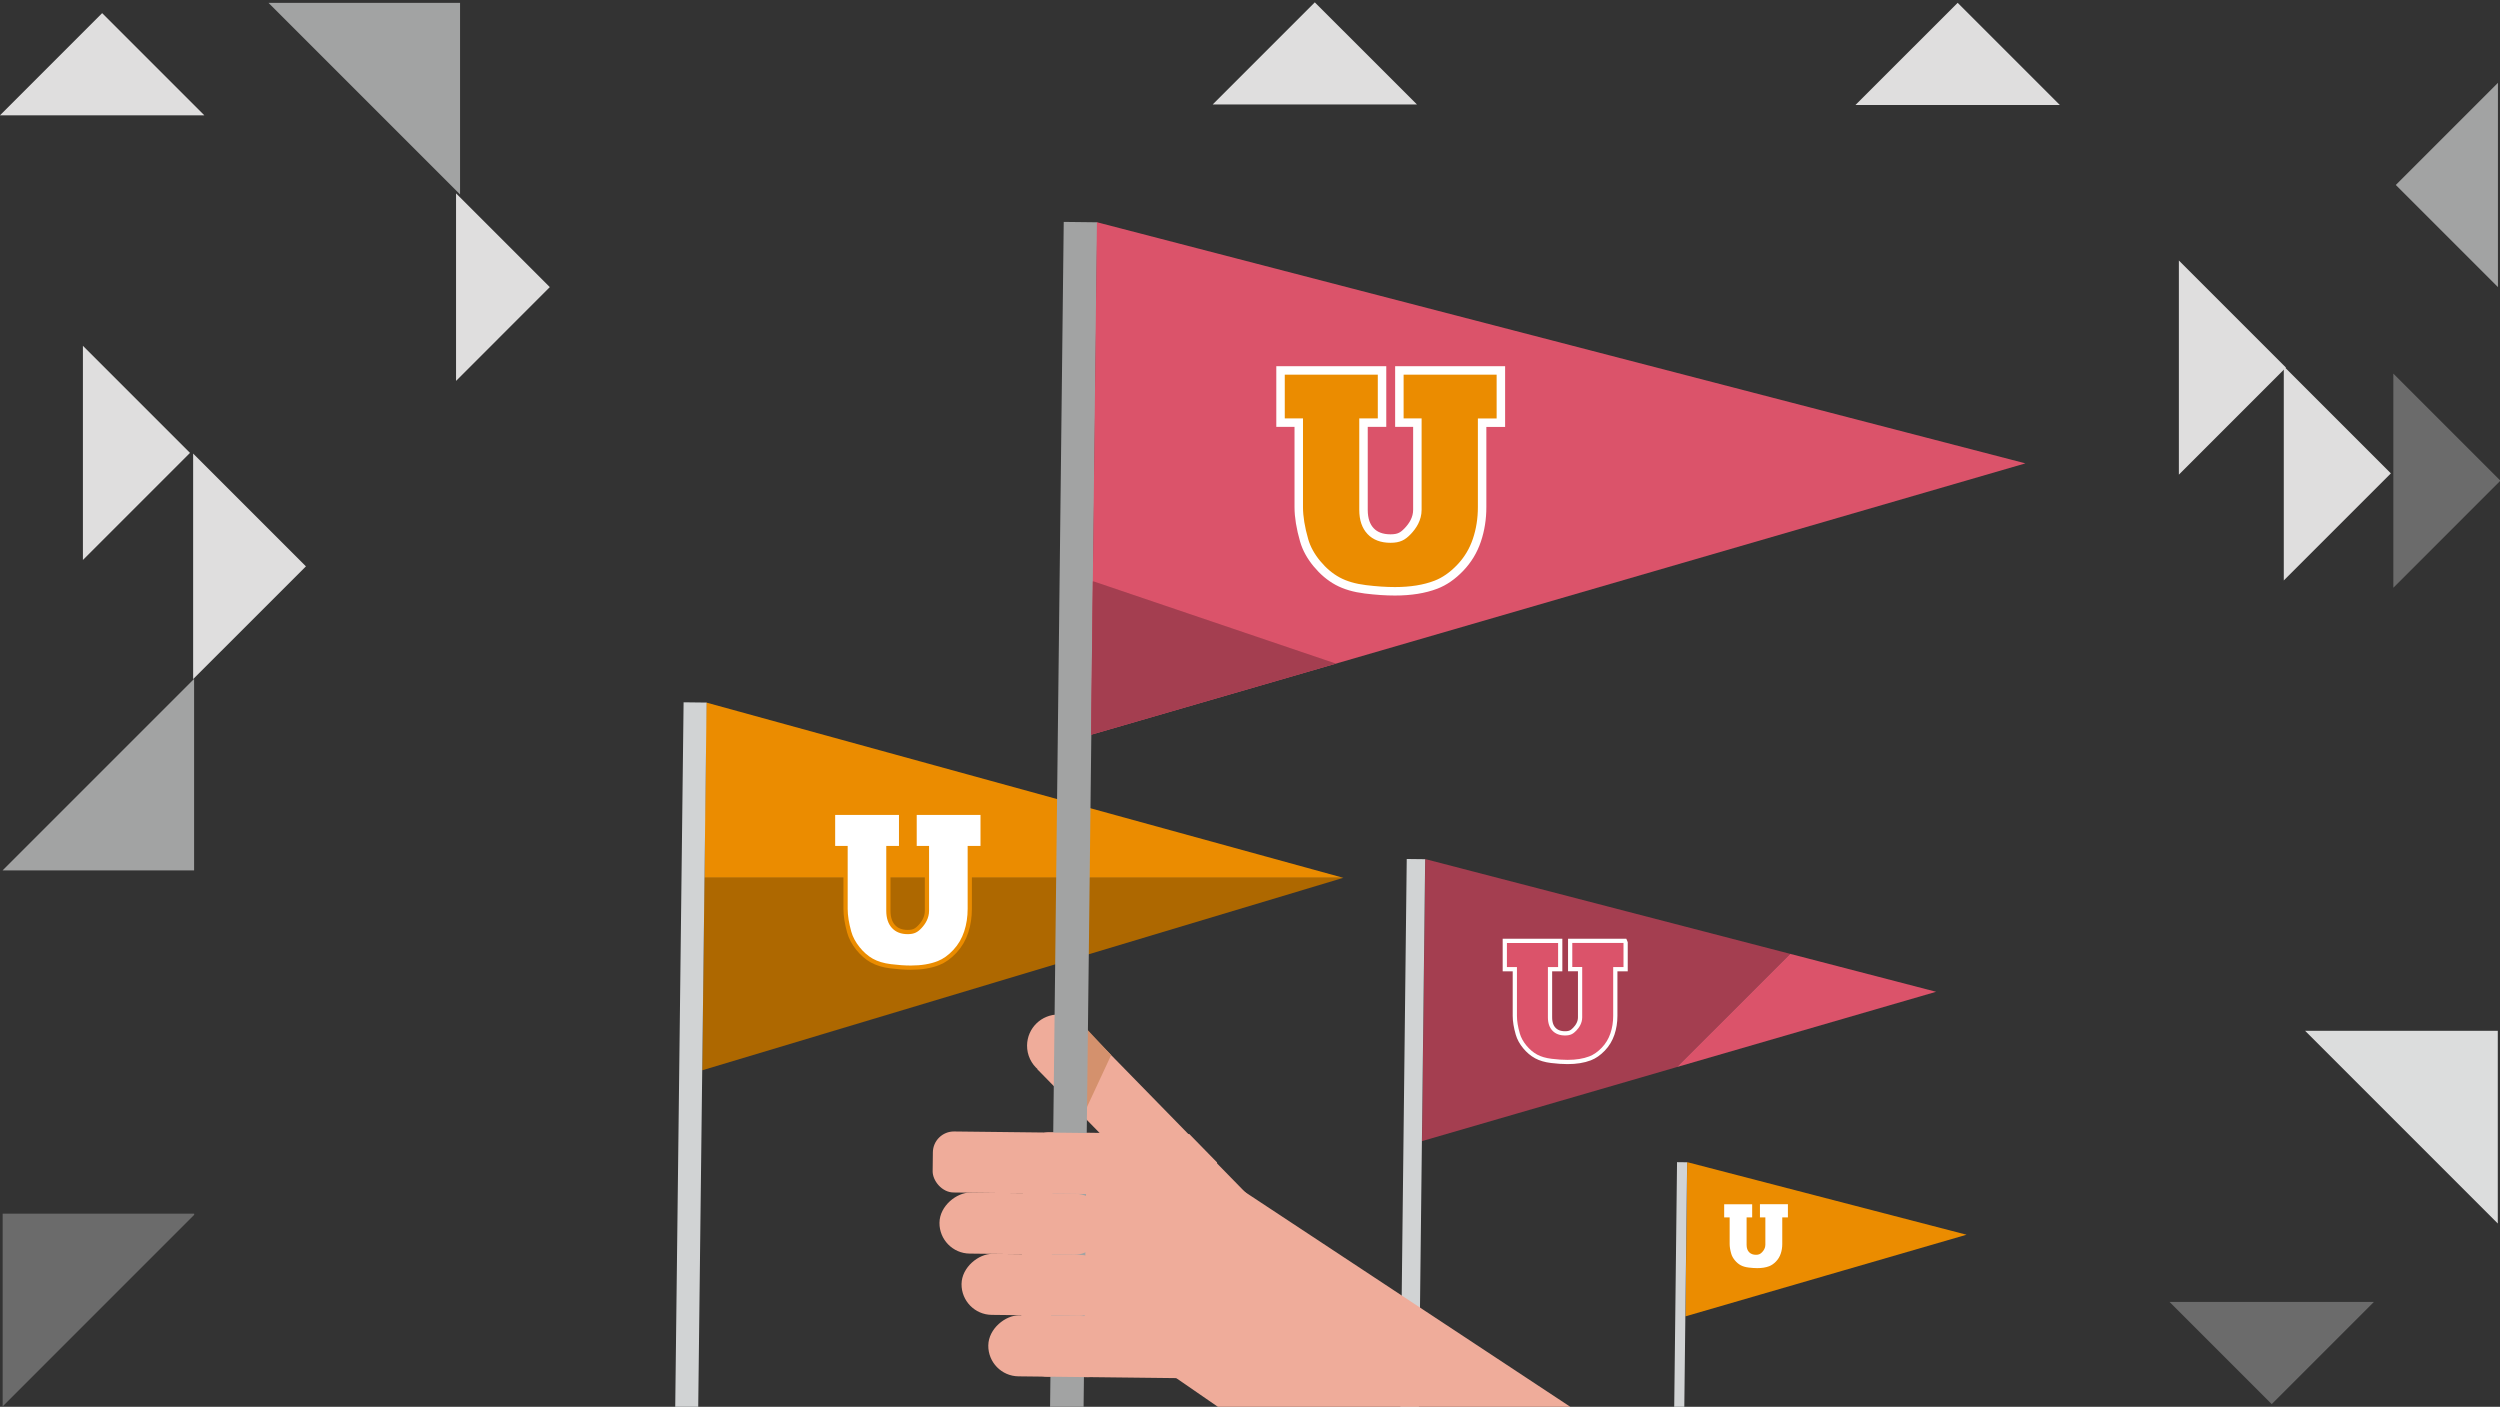 <?xml version="1.0" encoding="UTF-8"?>
<svg id="Layer_1" data-name="Layer 1" xmlns="http://www.w3.org/2000/svg" viewBox="0 0 885 498">
  <rect x="0" y="0" width="885" height="498" fill="#333333" stroke="none"/>
  <defs>
    <style>
      .cls-1 {
        fill: #ae6800;
      }

      .cls-2, .cls-3 {
        fill: #a2a3a3;
      }

      .cls-4 {
        fill: #db536a;
      }

      .cls-5 {
        fill: #d1d3d4;
      }

      .cls-6 {
        fill: #dfdede;
      }

      .cls-6, .cls-7, .cls-8, .cls-3 {
        fill-rule: evenodd;
      }

      .cls-9, .cls-10 {
        stroke-width: 3px;
      }

      .cls-9, .cls-10, .cls-11 {
        stroke-miterlimit: 10;
      }

      .cls-9, .cls-12, .cls-11 {
        fill: #fff;
      }

      .cls-9, .cls-11 {
        stroke: #fff;
      }

      .cls-7 {
        fill: #d4916d;
      }

      .cls-8, .cls-13 {
        fill: #6b6b6b;
      }

      .cls-14 {
        fill: #eb8c00;
      }

      .cls-10 {
        fill: none;
        stroke: #eb8c00;
      }

      .cls-15 {
        fill: #efac9a;
      }

      .cls-16 {
        fill: #dcdddd;
      }

      .cls-11 {
        stroke-width: 6px;
      }

      .cls-17 {
        fill: #a43e50;
      }
    </style>
  </defs>
  <g>
    <g>
      <polygon class="cls-14" points="250.02 248.7 249.35 310.75 475.54 310.75 250.02 248.7"/>
      <polygon class="cls-1" points="475.54 310.75 249.35 310.75 249.02 340.39 249.02 340.39 248.59 378.88 308.09 361.02 308.09 361.02 475.54 310.75"/>
    </g>
    <rect class="cls-5" x="240.25" y="248.64" width="8.14" height="295.83" transform="translate(4.71 -2.86) rotate(.68)"/>
    <path class="cls-10" d="M347.11,288.49h-22.59v10.98h4.37v22.94c0,2.64-1.32,4.68-2.66,6.12-1.34,1.44-2.54,2.16-4.9,2.16s-4.24-.73-5.58-2.19c-1.34-1.46-2.01-3.49-2.01-6.09v-22.94h4.5v-10.98h-22.59v10.98h4.43v22.26c0,2.34.42,5.02,1.27,8.05.52,1.88,1.5,3.71,2.92,5.49,1.42,1.78,2.99,3.14,4.7,4.11,1.71.96,3.84,1.61,6.39,1.93,2.55.32,4.9.49,7.06.49,3.73,0,6.92-.53,9.58-1.59,1.91-.76,3.74-2.07,5.49-3.95,1.74-1.87,3.02-4.06,3.84-6.56.82-2.5,1.22-5.16,1.22-7.97v-22.26h4.55v-10.98Z"/>
    <path class="cls-12" d="M347.11,288.49h-22.59v10.98h4.37v22.94c0,2.64-1.32,4.68-2.66,6.12-1.34,1.44-2.54,2.16-4.9,2.16s-4.24-.73-5.58-2.19c-1.34-1.46-2.01-3.49-2.01-6.09v-22.94h4.5v-10.98h-22.59v10.98h4.43v22.26c0,2.34.42,5.02,1.27,8.05.52,1.88,1.5,3.71,2.92,5.49,1.42,1.78,2.99,3.14,4.7,4.11,1.71.96,3.84,1.61,6.39,1.93,2.55.32,4.9.49,7.06.49,3.73,0,6.92-.53,9.58-1.59,1.91-.76,3.74-2.07,5.49-3.95,1.74-1.87,3.02-4.06,3.84-6.56.82-2.5,1.22-5.16,1.22-7.97v-22.26h4.55v-10.98Z"/>
  </g>
  <g>
    <polygon class="cls-17" points="504.53 304.11 503.73 374.08 503.39 403.95 537.57 394.02 551.11 390.09 593.61 377.74 633.7 337.66 504.53 304.11"/>
    <polygon class="cls-4" points="633.7 337.66 593.61 377.74 685.39 351.09 633.7 337.66"/>
  </g>
  <rect class="cls-5" x="496.7" y="304.07" width="6.52" height="228.37" transform="translate(4.82 -5.69) rotate(.66)"/>
  <path class="cls-9" d="M574.71,333.81h-18.12v8.52h3.51v17.8c0,2.05-1.05,3.63-2.13,4.75-1.08,1.12-2.04,1.68-3.93,1.68s-3.4-.57-4.47-1.7c-1.08-1.13-1.61-2.71-1.61-4.72v-17.8h3.61v-8.52h-18.12v8.52h3.55v17.27c0,1.81.34,3.9,1.02,6.25.42,1.46,1.2,2.88,2.34,4.26,1.14,1.38,2.4,2.44,3.77,3.19,1.37.75,3.08,1.25,5.13,1.5,2.04.25,3.93.38,5.66.38,2.99,0,5.55-.41,7.69-1.23,1.54-.59,3-1.61,4.4-3.06,1.4-1.45,2.42-3.15,3.08-5.09.65-1.94.98-4,.98-6.19v-17.27h3.65v-8.52Z"/>
  <path class="cls-4" d="M574.71,333.81h-18.12v8.52h3.51v17.8c0,2.05-1.05,3.63-2.13,4.75-1.08,1.12-2.04,1.68-3.93,1.68s-3.4-.57-4.47-1.7c-1.08-1.13-1.61-2.71-1.61-4.72v-17.8h3.61v-8.52h-18.12v8.52h3.55v17.27c0,1.81.34,3.9,1.02,6.25.42,1.46,1.2,2.88,2.34,4.26,1.14,1.38,2.4,2.44,3.77,3.19,1.37.75,3.08,1.25,5.13,1.5,2.04.25,3.93.38,5.66.38,2.99,0,5.55-.41,7.69-1.23,1.54-.59,3-1.61,4.4-3.06,1.4-1.45,2.42-3.15,3.08-5.09.65-1.94.98-4,.98-6.19v-17.27h3.65v-8.52Z"/>
  <polygon class="cls-14" points="667.9 429.75 597.27 411.4 596.84 449.66 596.65 465.99 615.34 460.56 622.74 458.41 645.98 451.66 696.16 437.09 667.9 429.75"/>
  <rect class="cls-5" x="592.99" y="411.38" width="3.57" height="124.86" transform="translate(5.46 -6.78) rotate(.66)"/>
  <path class="cls-12" d="M632.93,426.29h-9.91v4.66h1.92v9.73c0,1.12-.58,1.99-1.16,2.6-.59.61-1.12.92-2.15.92s-1.86-.31-2.45-.93c-.59-.62-.88-1.48-.88-2.58v-9.73h1.97v-4.66h-9.91v4.66h1.94v9.44c0,.99.19,2.13.56,3.42.23.8.66,1.58,1.28,2.33.62.75,1.31,1.33,2.06,1.74.75.41,1.69.68,2.8.82,1.12.14,2.15.21,3.09.21,1.63,0,3.04-.23,4.2-.68.84-.32,1.64-.88,2.41-1.67.76-.79,1.33-1.72,1.68-2.78.36-1.06.54-2.19.54-3.38v-9.44h2v-4.66Z"/>
  <polygon class="cls-3" points="884.27 29.32 848.11 65.48 884.27 101.64 884.27 29.32"/>
  <polygon class="cls-6" points="36.16 4.65 0 40.82 72.33 40.82 36.16 4.65"/>
  <polygon class="cls-6" points="465.44 .83 429.28 36.99 501.61 36.99 465.44 .83"/>
  <polygon class="cls-8" points="840.35 460.89 768.03 460.89 804.19 497.05 840.35 460.89"/>
  <polygon class="cls-8" points="885.14 170.16 847.24 132.26 847.24 208.07 885.14 170.16"/>
  <polygon class="cls-16" points="816 364.9 884.22 433.12 884.22 364.9 816 364.9"/>
  <polygon class="cls-13" points="68.74 429.63 .94 429.63 .94 497.86 68.74 430.05 68.74 429.63"/>
  <polygon class="cls-6" points="68.37 240.41 68.37 160.56 108.3 200.49 68.37 240.41"/>
  <polygon class="cls-2" points="68.71 240.32 .91 308.12 68.71 308.12 68.71 240.32"/>
  <polygon class="cls-6" points="693.01 1 656.84 37.16 729.17 37.16 693.01 1"/>
  <polygon class="cls-6" points="809.22 130.12 771.32 92.21 771.32 168.03 809.22 130.12"/>
  <polygon class="cls-6" points="846.37 167.58 808.46 129.67 808.46 205.48 846.37 167.58"/>
  <polygon class="cls-6" points="67.26 160.32 29.35 122.41 29.35 198.23 67.26 160.32"/>
  <polygon class="cls-6" points="161.44 134.84 161.44 68.45 194.63 101.64 161.44 134.84"/>
  <polygon class="cls-2" points="95.06 1.02 162.86 68.82 162.86 1.02 95.06 1.02"/>
  <path class="cls-15" d="M385.7,370.32c-.07,6.11-5.08,11-11.19,10.93-2.64-.03-5.06-.98-6.94-2.55-2.47-2.06-4.03-5.17-3.99-8.63.07-6.11,5.08-11,11.19-10.93,6.11.07,11,5.08,10.93,11.19Z"/>
  <polygon class="cls-15" points="383.46 363.38 447.24 428.63 415.92 428.35 367.24 378.54 383.46 363.38"/>
  <polygon class="cls-7" points="379.91 359.14 393.35 373.5 383.34 395.01 374.64 386.11 379.91 359.14"/>
  <polygon class="cls-15" points="429.21 414.38 590.16 520.63 516.31 556.71 387.05 467.63 377.19 427.13 429.21 414.38"/>
  <path class="cls-15" d="M424.67,487.95l-53.93-.62c-5.19-.06-9.4-4.36-9.34-9.55l.77-67.63c.06-5.19,4.36-9.4,9.55-9.34l49.32.66,9.78,10.01,3.39,67.13c-.06,5.19-4.36,9.4-9.55,9.34Z"/>
  <rect class="cls-2" x="374.08" y="78.58" width="11.86" height="433.84" transform="translate(3.41 -4.33) rotate(.66)"/>
  <polygon class="cls-4" points="717 164.03 386.23 260.1 388.31 78.67 717 164.03"/>
  <rect class="cls-15" x="330.23" y="400.78" width="61.61" height="21.6" rx="7.46" ry="7.46" transform="translate(4.73 -4.1) rotate(.66)"/>
  <rect class="cls-15" x="351.11" y="403.79" width="21.6" height="58.72" rx="10.8" ry="10.8" transform="translate(-75.36 790.08) rotate(-89.34)"/>
  <polygon class="cls-17" points="386.85 205.82 386.23 260.1 472.95 234.92 387.19 205.83 386.85 205.82"/>
  <rect class="cls-15" x="355.85" y="428.53" width="21.6" height="52.58" rx="10.8" ry="10.8" transform="translate(-92.34 816.23) rotate(-89.34)"/>
  <rect class="cls-15" x="362.1" y="453.46" width="21.6" height="46.14" rx="10.8" ry="10.8" transform="translate(-107.87 843.95) rotate(-89.34)"/>
  <path class="cls-11" d="M529.81,132.64h-32.93v15.48h6.37v32.35c0,3.72-1.92,6.6-3.87,8.63-1.95,2.03-3.71,3.05-7.14,3.05s-6.18-1.03-8.13-3.09c-1.95-2.06-2.93-4.92-2.93-8.59v-32.35h6.56v-15.48h-32.93v15.48h6.45v31.39c0,3.3.62,7.08,1.85,11.36.76,2.66,2.18,5.24,4.25,7.74,2.07,2.5,4.35,4.43,6.85,5.79,2.5,1.36,5.6,2.27,9.32,2.73,3.72.46,7.14.69,10.29.69,5.43,0,10.09-.75,13.97-2.24,2.79-1.07,5.46-2.92,8-5.56,2.54-2.64,4.41-5.72,5.6-9.25,1.19-3.53,1.78-7.27,1.78-11.24v-31.39h6.64v-15.48Z"/>
  <path class="cls-14" d="M529.81,132.64h-32.93v15.48h6.37v32.35c0,3.72-1.92,6.6-3.87,8.63-1.95,2.03-3.71,3.05-7.14,3.05s-6.18-1.03-8.13-3.09c-1.95-2.06-2.93-4.92-2.93-8.59v-32.35h6.56v-15.48h-32.93v15.48h6.45v31.39c0,3.3.62,7.08,1.85,11.36.76,2.66,2.18,5.24,4.25,7.74,2.07,2.5,4.35,4.43,6.85,5.79,2.5,1.36,5.6,2.27,9.32,2.73,3.72.46,7.14.69,10.29.69,5.43,0,10.09-.75,13.97-2.24,2.79-1.07,5.46-2.92,8-5.56,2.54-2.64,4.41-5.72,5.6-9.25,1.19-3.53,1.78-7.27,1.78-11.24v-31.39h6.64v-15.48Z"/>
</svg>